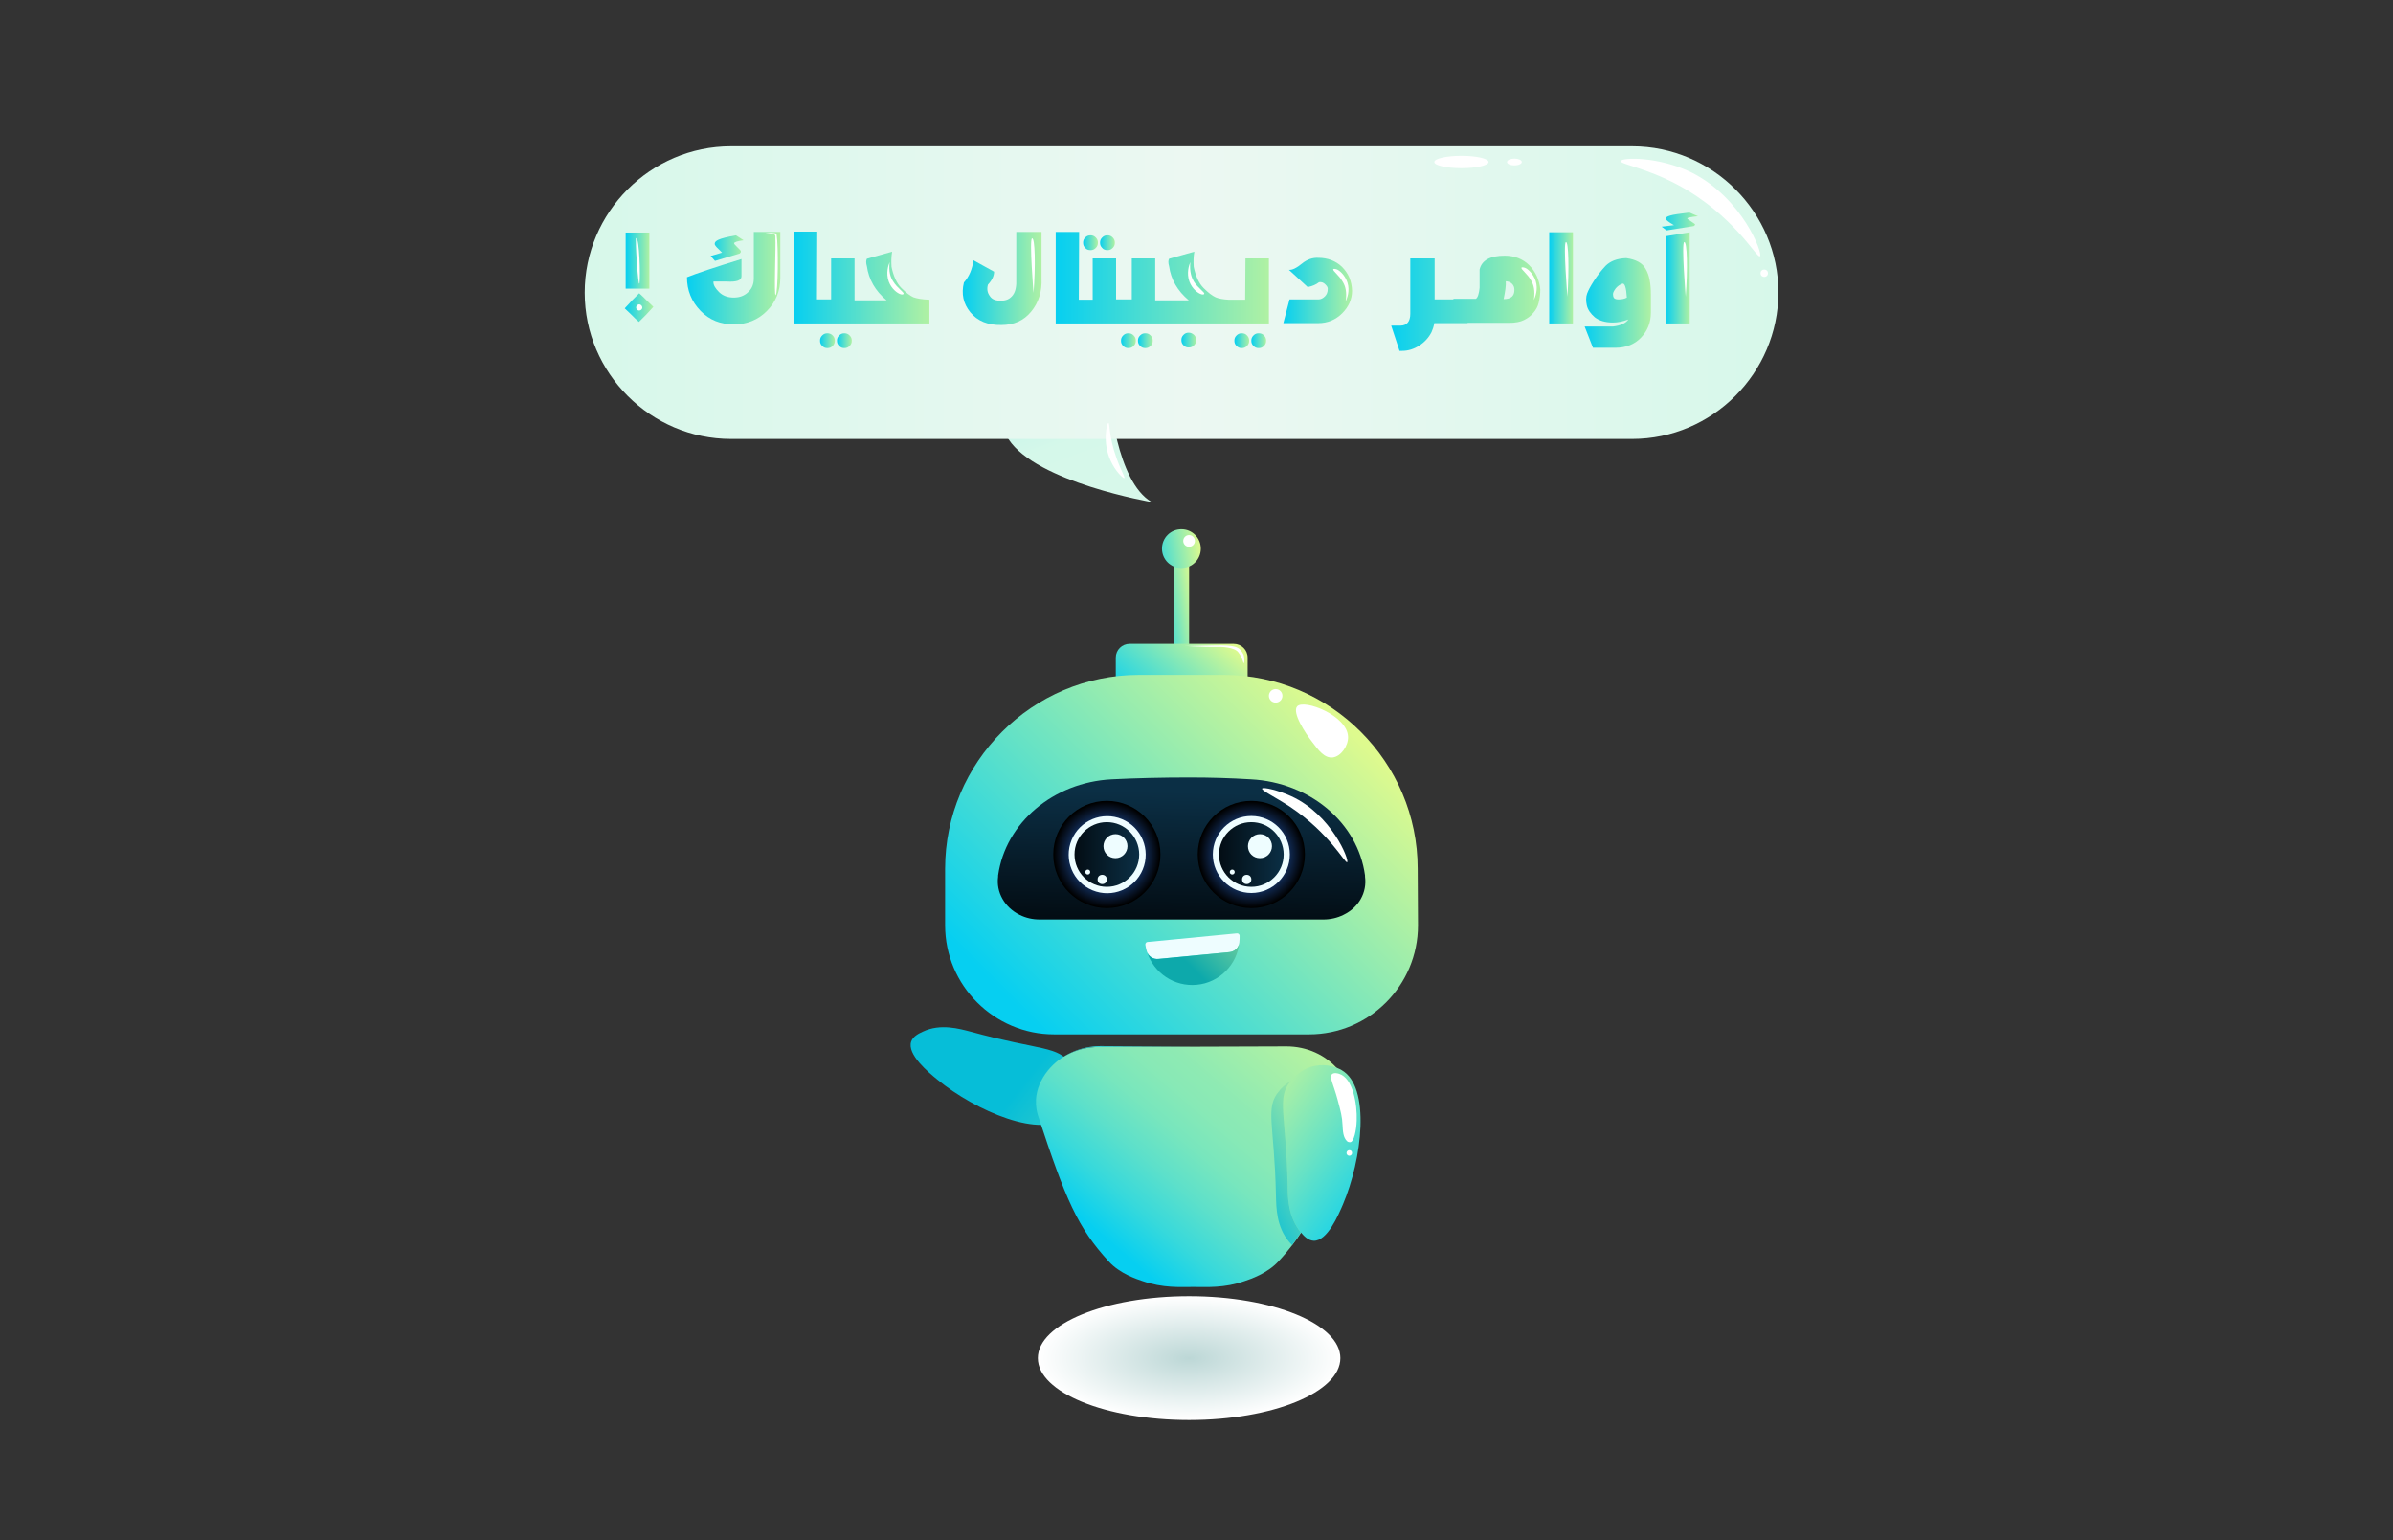 <?xml version="1.0" encoding="utf-8"?>
<!-- Generator: Adobe Illustrator 24.3.0, SVG Export Plug-In . SVG Version: 6.00 Build 0)  -->
<svg version="1.1" id="Ñëîé_5" xmlns="http://www.w3.org/2000/svg" xmlns:xlink="http://www.w3.org/1999/xlink" x="0px" y="0px"
	 viewBox="0 0 776.8 500" style="enable-background:new 0 0 776.8 500;" xml:space="preserve">
<rect x="0" y="0" width="776.8" height="500" fill="#333333" stroke="none"/>
<style type="text/css">
	.st0{fill:url(#SVGID_1_);}
	.st1{fill:url(#SVGID_2_);}
	.st2{fill:url(#SVGID_3_);}
	.st3{fill:url(#SVGID_4_);}
	.st4{fill:url(#SVGID_5_);}
	.st5{fill:url(#SVGID_6_);}
	.st6{fill:#EEFDFF;}
	.st7{fill:url(#SVGID_7_);}
	.st8{fill:url(#SVGID_8_);}
	.st9{fill:url(#SVGID_9_);}
	.st10{fill:url(#SVGID_10_);}
	.st11{fill:#FFFFFF;}
	.st12{fill:url(#SVGID_11_);}
	.st13{fill:url(#SVGID_12_);}
	.st14{fill:url(#SVGID_13_);}
	.st15{fill:url(#SVGID_14_);}
	.st16{fill:url(#SVGID_15_);}
	.st17{fill:url(#SVGID_16_);}
	.st18{fill:url(#SVGID_17_);}
	.st19{fill:url(#SVGID_18_);}
	.st20{fill:url(#SVGID_19_);}
	.st21{fill:url(#SVGID_20_);}
	.st22{fill:url(#SVGID_21_);}
	.st23{fill:url(#SVGID_22_);}
	.st24{fill:url(#SVGID_23_);}
	.st25{fill:url(#SVGID_24_);}
	.st26{fill:url(#SVGID_25_);}
	.st27{fill:url(#SVGID_26_);}
	.st28{fill:url(#SVGID_27_);}
	.st29{fill:url(#SVGID_28_);}
	.st30{fill:url(#SVGID_29_);}
	.st31{fill:url(#SVGID_30_);}
	.st32{fill:url(#SVGID_31_);}
	.st33{fill:url(#SVGID_32_);}
	.st34{fill:url(#SVGID_33_);}
	.st35{fill:url(#SVGID_34_);}
	.st36{fill:url(#SVGID_35_);}
	.st37{fill:url(#SVGID_36_);}
	.st38{fill:url(#SVGID_37_);}
	.st39{fill:url(#SVGID_38_);}
	.st40{fill:url(#SVGID_39_);}
	.st41{fill:url(#SVGID_40_);}
</style>
<linearGradient id="SVGID_1_" gradientUnits="userSpaceOnUse" x1="454.56" y1="90.253" x2="533.457" y2="171.194" gradientTransform="matrix(0.112 0.994 0.994 -0.112 187.59 -92.174)">
	<stop  offset="3.970000e-02" style="stop-color:#06BED8"/>
	<stop  offset="1" style="stop-color:#DEFA8E"/>
</linearGradient>
<path class="st0" d="M315,334.9c23,6.3,28.5,4.5,32.6,10.7c0.5,0.7,2.9,4.3,2.4,9c-0.4,3.7-2.5,6.6-3.7,7.8
	c-7.9,7.6-29.6-1.7-42-11.9c-2.7-2.2-10-8.2-8.5-12.4c0.6-1.7,2.5-2.6,3.8-3.2C305.3,332.2,311.5,334,315,334.9z"/>
<linearGradient id="SVGID_2_" gradientUnits="userSpaceOnUse" x1="373.579" y1="304.242" x2="388.275" y2="306.385" gradientTransform="matrix(1 0 0 -1 0 502)">
	<stop  offset="3.970000e-02" style="stop-color:#06CFF1"/>
	<stop  offset="1" style="stop-color:#DEFA8E"/>
</linearGradient>
<rect x="381.1" y="180.2" class="st1" width="4.9" height="32.2"/>
<linearGradient id="SVGID_3_" gradientUnits="userSpaceOnUse" x1="369.832" y1="266.924" x2="395.913" y2="296.37" gradientTransform="matrix(1 0 0 -1 0 502)">
	<stop  offset="3.970000e-02" style="stop-color:#06CFF1"/>
	<stop  offset="1" style="stop-color:#DEFA8E"/>
</linearGradient>
<path class="st2" d="M400.5,230.1h-33.8c-2.5,0-4.5-2-4.5-4.5v-12.1c0-2.5,2-4.5,4.5-4.5h33.8c2.5,0,4.5,2,4.5,4.5v12.1
	C405,228.1,403,230.1,400.5,230.1z"/>
<linearGradient id="SVGID_4_" gradientUnits="userSpaceOnUse" x1="332.054" y1="164.931" x2="435.402" y2="268.28" gradientTransform="matrix(1 0 0 -1 0 502)">
	<stop  offset="3.970000e-02" style="stop-color:#06CFF1"/>
	<stop  offset="1" style="stop-color:#DEFA8E"/>
</linearGradient>
<path class="st3" d="M460.3,300.4c0,19.5-15.8,35.4-35.4,35.4h-82.7c-19.5,0-35.4-15.9-35.4-35.4V282c0-34.6,28.3-62.9,62.9-62.9
	h27.6c34.6,0,62.9,28.3,62.9,62.9L460.3,300.4L460.3,300.4z"/>
<linearGradient id="SVGID_5_" gradientUnits="userSpaceOnUse" x1="383.296" y1="203.586" x2="384.215" y2="244.92" gradientTransform="matrix(1 0 0 -1 0 502)">
	<stop  offset="0" style="stop-color:#030D14"/>
	<stop  offset="1" style="stop-color:#0B2F45"/>
</linearGradient>
<path class="st4" d="M436.1,297L436.1,297c-2,1-4.3,1.5-6.5,1.5h-92.1c-2.3,0-4.5-0.5-6.5-1.5l0,0c-4.9-2.4-7.7-7.4-7-12.4l0-0.4
	c2.4-17.1,17.9-30.2,36.8-31.2c8-0.4,16.5-0.6,25.3-0.6c6.9,0,13.5,0.2,20,0.6c19.1,1,34.7,14.1,37,31.2c0,0.1,0,0.2,0,0.4
	C443.8,289.7,441.1,294.6,436.1,297z"/>
<g>
	
		<radialGradient id="SVGID_6_" cx="359.3" cy="224.562" r="17.18" gradientTransform="matrix(1 0 0 -1 0 502)" gradientUnits="userSpaceOnUse">
		<stop  offset="0.13" style="stop-color:#3280FC"/>
		<stop  offset="1" style="stop-color:#000000"/>
	</radialGradient>
	<circle class="st5" cx="359.3" cy="277.4" r="17.4"/>
	<g>
		
			<ellipse transform="matrix(0.383 -0.924 0.924 0.383 -34.517 503.217)" class="st6" cx="359.3" cy="277.4" rx="12.5" ry="12.5"/>
	</g>
	<g>
		
			<linearGradient id="SVGID_7_" gradientUnits="userSpaceOnUse" x1="348.84" y1="224.562" x2="369.76" y2="224.562" gradientTransform="matrix(1 0 0 -1 0 502)">
			<stop  offset="0" style="stop-color:#030D14"/>
			<stop  offset="1" style="stop-color:#0B2F45"/>
		</linearGradient>
		<circle class="st7" cx="359.3" cy="277.4" r="10.5"/>
	</g>
	<g>
		<path class="st6" d="M366,274.7c0,2.1-1.7,3.9-3.9,3.9s-3.9-1.7-3.9-3.9c0-2.1,1.7-3.9,3.9-3.9C364.3,270.8,366,272.6,366,274.7z"
			/>
	</g>
	<g>
		<circle class="st6" cx="357.8" cy="285.5" r="1.5"/>
	</g>
	<g>
		<path class="st6" d="M353.9,283.1c0,0.4-0.3,0.8-0.8,0.8s-0.8-0.4-0.8-0.8c0-0.4,0.3-0.8,0.8-0.8S353.9,282.7,353.9,283.1z"/>
	</g>
</g>
<g>
	
		<radialGradient id="SVGID_8_" cx="406.19" cy="224.562" r="17.181" gradientTransform="matrix(1 0 0 -1 0 502)" gradientUnits="userSpaceOnUse">
		<stop  offset="0.13" style="stop-color:#3280FC"/>
		<stop  offset="1" style="stop-color:#000000"/>
	</radialGradient>
	<circle class="st8" cx="406.2" cy="277.4" r="17.4"/>
	<g>
		<circle class="st6" cx="406.2" cy="277.4" r="12.5"/>
	</g>
	<g>
		
			<linearGradient id="SVGID_9_" gradientUnits="userSpaceOnUse" x1="395.73" y1="224.562" x2="416.65" y2="224.562" gradientTransform="matrix(1 0 0 -1 0 502)">
			<stop  offset="0" style="stop-color:#030D14"/>
			<stop  offset="1" style="stop-color:#0B2F45"/>
		</linearGradient>
		<circle class="st9" cx="406.2" cy="277.4" r="10.5"/>
	</g>
	<g>
		<path class="st6" d="M412.9,274.7c0,2.1-1.7,3.9-3.9,3.9s-3.9-1.7-3.9-3.9c0-2.1,1.7-3.9,3.9-3.9
			C411.2,270.8,412.9,272.6,412.9,274.7z"/>
	</g>
	<g>
		<circle class="st6" cx="404.7" cy="285.5" r="1.5"/>
	</g>
	<g>
		<path class="st6" d="M400.8,283.1c0,0.4-0.3,0.8-0.8,0.8s-0.8-0.4-0.8-0.8c0-0.4,0.3-0.8,0.8-0.8S400.8,282.7,400.8,283.1z"/>
	</g>
</g>
<linearGradient id="SVGID_10_" gradientUnits="userSpaceOnUse" x1="370.35" y1="321.986" x2="389.8" y2="324.822" gradientTransform="matrix(1 0 0 -1 0 502)">
	<stop  offset="3.970000e-02" style="stop-color:#06CFF1"/>
	<stop  offset="1" style="stop-color:#DEFA8E"/>
</linearGradient>
<path class="st10" d="M389.8,178.1c0,3.5-2.8,6.3-6.3,6.3c-3.5,0-6.3-2.8-6.3-6.3s2.8-6.3,6.3-6.3
	C387,171.8,389.8,174.6,389.8,178.1z"/>
<path class="st11" d="M387.9,175.6c0,1.1-0.9,1.9-1.9,1.9c-1.1,0-1.9-0.9-1.9-1.9c0-1.1,0.9-1.9,1.9-1.9
	C387.1,173.7,387.9,174.6,387.9,175.6z"/>
<path class="st11" d="M437.6,239.2c0.1,2.9-2.3,6.4-5,6.7c-2.6,0.3-4.6-2.3-6.7-5.1c-2.1-2.7-6.6-9.5-4.8-11.5
	C423.4,226.9,437.4,232.3,437.6,239.2z"/>
<circle class="st11" cx="414.1" cy="225.9" r="2.2"/>
<path class="st11" d="M437.3,279.9c-0.7,0.5-5.6-9.4-18.7-18.1c-4.6-3-9.2-5.2-8.9-5.8c0.3-0.6,5.4,0.6,9.5,2.5
	C432.3,264.5,438.1,279.3,437.3,279.9z"/>
<path class="st11" d="M403.8,215.3c-0.2,0-0.3-0.9-1-2.3c0,0-0.4-0.7-0.8-1.2c-1.3-1.8-5.8-1.8-6.1-1.8c-6.9,0.1-11.4-0.4-11.4-0.3
	c0,0,3.3,0,5.6-0.1c6.7-0.1,10.7-0.5,12.5,1.3c0.7,0.8,1.1,1.7,1.1,1.7C404.1,213.9,403.9,215.2,403.8,215.3z"/>
<path class="st6" d="M402.3,306c-0.2,1.7-1.5,2.9-3.2,3.1l-23,2.2c-1.7,0.2-3.3-0.8-3.8-2.4c-0.2-0.7-0.4-1.4-0.5-2.2
	c0-0.2,0-0.4,0.2-0.6c0.1-0.2,0.3-0.3,0.5-0.3l29-2.8c0.2,0,0.4,0,0.6,0.2c0.2,0.1,0.2,0.3,0.3,0.5
	C402.4,304.5,402.4,305.3,402.3,306z"/>
<linearGradient id="SVGID_11_" gradientUnits="userSpaceOnUse" x1="382.937" y1="187.53" x2="412.859" y2="217.453" gradientTransform="matrix(1 0 0 -1 0 502)">
	<stop  offset="7.140000e-02" style="stop-color:#0DA9AB"/>
	<stop  offset="1" style="stop-color:#DEFA8E"/>
</linearGradient>
<path class="st12" d="M402.3,306c-0.7,7.1-6.4,13-13.8,13.7c-7.3,0.7-13.9-3.8-16.1-10.5c0.6,1.4,2.1,2.3,3.7,2.1l23-2.2
	C400.8,308.9,402.1,307.7,402.3,306z"/>
<linearGradient id="SVGID_12_" gradientUnits="userSpaceOnUse" x1="354.689" y1="96.724" x2="433.97" y2="189.303" gradientTransform="matrix(1 0 0 -1 0 502)">
	<stop  offset="3.970000e-02" style="stop-color:#06CFF1"/>
	<stop  offset="4.080000e-02" style="stop-color:#06CFF1"/>
	<stop  offset="0.161" style="stop-color:#37D9DB"/>
	<stop  offset="0.275" style="stop-color:#5DE0CA"/>
	<stop  offset="0.379" style="stop-color:#78E6BD"/>
	<stop  offset="0.472" style="stop-color:#88E9B6"/>
	<stop  offset="0.542" style="stop-color:#8EEAB3"/>
	<stop  offset="0.8" style="stop-color:#B9F39F"/>
	<stop  offset="1" style="stop-color:#DEFA8E"/>
</linearGradient>
<path class="st13" d="M438.5,357.7c0,0.2,0,0.4,0,0.6c-0.1,1.9-0.5,3.4-0.7,4c-6.3,19.3-10.1,29.5-15.4,37.8
	c-0.9,1.4-1.9,2.8-2.9,4.1c-1.4,1.8-2.8,3.5-4.5,5.3c-3.7,4-9.2,5.8-11,6.4c-6.5,2.3-12.3,1.9-16.2,1.9h-0.7
	c-3.9,0-9.6,0.4-16.2-1.9c-1.8-0.6-7.4-2.4-11-6.4c-10.1-11-14-20.1-22.9-47.2c-0.2-0.6-0.6-2-0.7-3.8c0-0.5,0-1,0-1.6
	c0.2-3.2,1.5-6.4,3.8-9.3c4-5,10.2-7.7,16.5-7.7l30.8-0.1l30.2-0.1c6.5,0,12.8,2.7,17,7.8c2,2.4,3.3,5.1,3.8,7.8
	c0.1,0.4,0.1,0.8,0.2,1.2C438.5,356.8,438.5,357.2,438.5,357.7z"/>
<linearGradient id="SVGID_13_" gradientUnits="userSpaceOnUse" x1="350.472" y1="142.885" x2="398.148" y2="198.558" gradientTransform="matrix(1 0 0 -1 0 502)">
	<stop  offset="3.970000e-02" style="stop-color:#06CFF1"/>
	<stop  offset="1" style="stop-color:#DEFA8E"/>
</linearGradient>
<path class="st14" d="M387.4,339.8l-30.8,0.1c-6.4,0-12.6,2.8-16.5,7.7c-2.3,2.9-3.6,6.1-3.8,9.3c0.2-3.3,1.5-6.6,4-9.5
	c4.1-5,10.5-7.8,17-7.8L387.4,339.8z"/>
<linearGradient id="SVGID_14_" gradientUnits="userSpaceOnUse" x1="728.715" y1="77.006" x2="793.933" y2="110.992" gradientTransform="matrix(-0.989 -0.15 0.15 -0.989 1161.73 577.249)">
	<stop  offset="3.970000e-02" style="stop-color:#06CFF1"/>
	<stop  offset="7.340000e-02" style="stop-color:#0FD1ED"/>
	<stop  offset="0.415" style="stop-color:#67E2C5"/>
	<stop  offset="0.694" style="stop-color:#A7EFA7"/>
	<stop  offset="0.895" style="stop-color:#CFF795"/>
	<stop  offset="1" style="stop-color:#DEFA8E"/>
</linearGradient>
<path class="st15" d="M418,385.1c-0.5-23.9-3.7-28.6,1.1-34.3c0.5-0.6,3.3-4,7.9-4.8c3.7-0.7,7,0.5,8.5,1.4
	c9.5,5.4,6.7,28.9,0.4,43.7c-1.4,3.2-5,11.9-9.5,11.7c-1.8-0.1-3.2-1.6-4.1-2.7C418.1,395.1,418,388.7,418,385.1z"/>
<linearGradient id="SVGID_15_" gradientUnits="userSpaceOnUse" x1="400.602" y1="114.763" x2="442.67" y2="136.686" gradientTransform="matrix(1 0 0 -1 0 502)">
	<stop  offset="3.970000e-02" style="stop-color:#06BED8"/>
	<stop  offset="1" style="stop-color:#DEFA8E"/>
</linearGradient>
<path class="st16" d="M422.3,400.1c-0.9,1.4-1.9,2.8-2.9,4.1c-0.3-0.3-0.6-0.7-0.9-1c-4.2-4.9-4.2-11.3-4.3-14.9
	c-0.5-23.9-3.7-28.6,1.1-34.2c0.3-0.4,1.6-1.9,3.7-3.2c-4.7,5.7-1.5,10.4-1,34.2C418,388.7,418.1,395.1,422.3,400.1
	C422.3,400,422.3,400,422.3,400.1z"/>
<path class="st11" d="M435.8,365.2c-0.1-2.6-0.6-4.5-1.6-8.2c-1.3-4.9-2.8-7.3-1.8-8.3c0.7-0.6,2-0.2,2.3-0.1
	c4.5,1.4,5.9,9.9,5.7,15.2c-0.1,3.2-0.9,6.9-2.1,7c-0.2,0-0.7,0-1-0.3C436,369.3,435.9,367.2,435.8,365.2z"/>
<path class="st11" d="M438.9,374.3c0,0.5-0.4,0.9-0.9,0.9s-0.9-0.4-0.9-0.9s0.4-0.9,0.9-0.9S438.9,373.7,438.9,374.3z"/>
<radialGradient id="SVGID_16_" cx="386.717" cy="46.376" r="48.49" gradientTransform="matrix(1.012 0 0 -0.414 -5.347 460.131)" gradientUnits="userSpaceOnUse">
	<stop  offset="0" style="stop-color:#BCD7D6"/>
	<stop  offset="1" style="stop-color:#FFFFFF"/>
</radialGradient>
<ellipse class="st17" cx="386" cy="440.9" rx="49.1" ry="20.1"/>
<linearGradient id="SVGID_17_" gradientUnits="userSpaceOnUse" x1="340.673" y1="375.945" x2="353.532" y2="341.041" gradientTransform="matrix(1 0 0 -1 0 502)">
	<stop  offset="0" style="stop-color:#AEF0EB"/>
	<stop  offset="1.310000e-02" style="stop-color:#B0F0EB"/>
	<stop  offset="0.138" style="stop-color:#C2F4EB"/>
	<stop  offset="0.289" style="stop-color:#CEF6EA"/>
	<stop  offset="0.496" style="stop-color:#D5F8EA"/>
	<stop  offset="1" style="stop-color:#D7F8EA"/>
</linearGradient>
<path class="st18" d="M360.2,128.4c0,0,2.1,28,13.7,34.6c0,0-37.4-6.4-46.5-20.4C318.2,128.5,360.2,128.4,360.2,128.4z"/>
<linearGradient id="SVGID_18_" gradientUnits="userSpaceOnUse" x1="189.87" y1="406.99" x2="577.25" y2="406.99" gradientTransform="matrix(1 0 0 -1 0 502)">
	<stop  offset="0" style="stop-color:#D7F8EA"/>
	<stop  offset="0.505" style="stop-color:#ECF8F2"/>
	<stop  offset="1" style="stop-color:#D7F8EA"/>
</linearGradient>
<path class="st19" d="M529.8,142.5H237.3c-26.1,0-47.5-21.4-47.5-47.5l0,0c0-26.1,21.4-47.5,47.5-47.5h292.5
	c26.1,0,47.5,21.4,47.5,47.5l0,0C577.2,121.1,555.9,142.5,529.8,142.5z"/>
<path class="st11" d="M571.3,83.2c-1,0.8-8.4-13.4-26.7-23.2c-10.3-5.5-18.7-6.7-18.5-7.7c0.3-1.2,12.3-1.6,23.2,3.8
	C565.6,64.4,572.4,82.4,571.3,83.2z"/>
<circle class="st11" cx="572.7" cy="88.7" r="1.2"/>
<ellipse class="st11" cx="474.4" cy="52.6" rx="8.8" ry="2"/>
<path class="st11" d="M494,52.6c0,0.6-1.1,1.1-2.4,1.1s-2.4-0.5-2.4-1.1c0-0.6,1.1-1.1,2.4-1.1S494,52,494,52.6z"/>
<path class="st11" d="M362.4,148.6c1.4,4,2.9,6.4,2.6,6.6c-0.4,0.2-3-2.3-4.5-5.7c-2.7-5.9-1.2-12.2-0.7-12.2
	C360.3,137.2,359.9,141.7,362.4,148.6z"/>
<g>
	<g>
		
			<linearGradient id="SVGID_19_" gradientUnits="userSpaceOnUse" x1="203.14" y1="417.415" x2="210.85" y2="417.415" gradientTransform="matrix(1 0 0 -1 0 502)">
			<stop  offset="0" style="stop-color:#06CFF1"/>
			<stop  offset="1" style="stop-color:#B0F1A3"/>
		</linearGradient>
		<rect x="203.1" y="75.5" class="st20" width="7.7" height="18.2"/>
		
			<linearGradient id="SVGID_20_" gradientUnits="userSpaceOnUse" x1="202.81" y1="402.165" x2="212.11" y2="402.165" gradientTransform="matrix(1 0 0 -1 0 502)">
			<stop  offset="0" style="stop-color:#06CFF1"/>
			<stop  offset="1" style="stop-color:#B0F1A3"/>
		</linearGradient>
		<polygon class="st21" points="208.7,96.3 207.5,95.2 205.1,97.6 204,98.8 202.8,100.1 205.1,102.3 206.2,103.4 207.4,104.5 
			209.8,102.1 211,100.8 212.1,99.6 209.8,97.4 		"/>
		
			<linearGradient id="SVGID_21_" gradientUnits="userSpaceOnUse" x1="223" y1="411.655" x2="253.32" y2="411.655" gradientTransform="matrix(1 0 0 -1 0 502)">
			<stop  offset="0" style="stop-color:#06CFF1"/>
			<stop  offset="1" style="stop-color:#B0F1A3"/>
		</linearGradient>
		<path class="st22" d="M244.7,90.4c0,1.8-0.6,3.3-1.8,4.4c-1.2,1.2-2.8,1.8-4.7,1.8c-2,0-3.6-0.6-4.8-1.8s-1.9-2.3-1.8-3.4l4.3,0
			c3.3,0.2,4.8-0.4,4.8-1.7l0-5.6c-8.8,2.7-14.7,4.7-17.7,5.9c0,4.3,1.5,7.9,4.4,10.9s6.5,4.4,10.8,4.4c4.2,0,7.8-1.4,10.7-4.3
			s4.4-6.5,4.4-10.8V75.3h-8.6L244.7,90.4L244.7,90.4z"/>
		
			<linearGradient id="SVGID_22_" gradientUnits="userSpaceOnUse" x1="230.59" y1="421.425" x2="241.33" y2="421.425" gradientTransform="matrix(1 0 0 -1 0 502)">
			<stop  offset="0" style="stop-color:#06CFF1"/>
			<stop  offset="1" style="stop-color:#B0F1A3"/>
		</linearGradient>
		<path class="st23" d="M232.1,84.7l8-2.4c0.5-0.4,0.5-0.7,0.2-1.1l-1.1-1.1c-0.6-0.6-0.9-0.9-0.9-1.1c0-0.4,1-0.7,3.1-1l-2.5-1.6
			c-2.9,0.5-4.7,1-5.6,1.4s-1.3,0.8-1.3,1.4c0,0.3,0.4,0.9,1.3,1.7c0.5,0.5,0.9,0.9,1.1,1.1l-3.7,1.1L232.1,84.7z"/>
		
			<linearGradient id="SVGID_23_" gradientUnits="userSpaceOnUse" x1="266.167" y1="391.4" x2="270.989" y2="391.4" gradientTransform="matrix(1 0 0 -1 0 502)">
			<stop  offset="0" style="stop-color:#06CFF1"/>
			<stop  offset="1" style="stop-color:#B0F1A3"/>
		</linearGradient>
		<path class="st24" d="M268.6,108.2c-0.7,0-1.2,0.2-1.7,0.7c-0.5,0.5-0.7,1-0.7,1.7s0.2,1.2,0.7,1.7c0.5,0.5,1,0.7,1.7,0.7
			c0.7,0,1.2-0.2,1.7-0.7c0.5-0.5,0.7-1,0.7-1.7s-0.2-1.2-0.7-1.7C269.8,108.4,269.2,108.2,268.6,108.2z"/>
		
			<linearGradient id="SVGID_24_" gradientUnits="userSpaceOnUse" x1="271.68" y1="391.4" x2="276.523" y2="391.4" gradientTransform="matrix(1 0 0 -1 0 502)">
			<stop  offset="0" style="stop-color:#06CFF1"/>
			<stop  offset="1" style="stop-color:#B0F1A3"/>
		</linearGradient>
		<path class="st25" d="M274.1,108.2c-0.7,0-1.2,0.2-1.7,0.7c-0.5,0.5-0.7,1-0.7,1.7s0.2,1.2,0.7,1.7c0.5,0.5,1,0.7,1.7,0.7
			c0.7,0,1.2-0.2,1.7-0.7s0.7-1,0.7-1.7s-0.2-1.2-0.7-1.7C275.3,108.4,274.8,108.2,274.1,108.2z"/>
		
			<linearGradient id="SVGID_25_" gradientUnits="userSpaceOnUse" x1="257.58" y1="411.875" x2="301.62" y2="411.875" gradientTransform="matrix(1 0 0 -1 0 502)">
			<stop  offset="0" style="stop-color:#06CFF1"/>
			<stop  offset="1" style="stop-color:#B0F1A3"/>
		</linearGradient>
		<path class="st26" d="M292.6,93.5c-1.5-1.5-2.6-3.9-3.2-6.9c-0.1-1.6-0.1-3.2,0.2-4.9l-8.2,2.3c-0.3,0.6-0.3,1.4,0,2.4
			c0.6,4.3,2.7,8,6.4,11.1h-10.4V83.9h-7.6l0,13.3h-3.9h-0.7l0.1-22h-7.6V105h2.5h5.7h6.6h4.9h24.3l0-7.7c-2.4-0.1-4.1-0.4-5.2-0.8
			C295.4,96,294.1,95,292.6,93.5z"/>
		
			<linearGradient id="SVGID_26_" gradientUnits="userSpaceOnUse" x1="312.477" y1="411.678" x2="338.149" y2="411.678" gradientTransform="matrix(1 0 0 -1 0 502)">
			<stop  offset="0" style="stop-color:#06CFF1"/>
			<stop  offset="1" style="stop-color:#B0F1A3"/>
		</linearGradient>
		<path class="st27" d="M338.1,75.3h-8.2v15.2c0.1,2.3-0.2,4.1-1.1,5.3c-0.9,1.2-2.1,1.8-3.7,1.8c-1.8,0.1-3.1-0.4-3.8-1.5
			c-0.8-1.1-1-2.3-0.6-3.7c1.4-1.5,2-2.9,2-4.2l-6.7-3.7c-0.4,2.9-1.4,5.3-3.1,7.2c-0.9,3.7-0.2,6.9,2.1,9.7
			c2.3,2.8,5.7,4.2,10.1,4.1c4,0,7.2-1.4,9.6-4.3c2.4-2.9,3.6-6.5,3.4-10.8V75.3L338.1,75.3z"/>
		
			<linearGradient id="SVGID_27_" gradientUnits="userSpaceOnUse" x1="351.532" y1="423.24" x2="356.354" y2="423.24" gradientTransform="matrix(1 0 0 -1 0 502)">
			<stop  offset="0" style="stop-color:#06CFF1"/>
			<stop  offset="1" style="stop-color:#B0F1A3"/>
		</linearGradient>
		<path class="st28" d="M354,81.2c0.7,0,1.2-0.2,1.7-0.7c0.5-0.5,0.7-1,0.7-1.7s-0.2-1.2-0.7-1.7s-1-0.7-1.7-0.7
			c-0.7,0-1.2,0.2-1.7,0.7s-0.7,1-0.7,1.7s0.2,1.2,0.7,1.7C352.7,81,353.3,81.2,354,81.2z"/>
		
			<linearGradient id="SVGID_28_" gradientUnits="userSpaceOnUse" x1="357.049" y1="423.24" x2="361.892" y2="423.24" gradientTransform="matrix(1 0 0 -1 0 502)">
			<stop  offset="0" style="stop-color:#06CFF1"/>
			<stop  offset="1" style="stop-color:#B0F1A3"/>
		</linearGradient>
		<path class="st29" d="M359.5,81.2c0.7,0,1.2-0.2,1.7-0.7c0.5-0.5,0.7-1,0.7-1.7s-0.2-1.2-0.7-1.7s-1-0.7-1.7-0.7
			c-0.7,0-1.2,0.2-1.7,0.7s-0.7,1-0.7,1.7s0.2,1.2,0.7,1.7C358.2,81,358.8,81.2,359.5,81.2z"/>
		
			<linearGradient id="SVGID_29_" gradientUnits="userSpaceOnUse" x1="363.872" y1="391.4" x2="368.693" y2="391.4" gradientTransform="matrix(1 0 0 -1 0 502)">
			<stop  offset="0" style="stop-color:#06CFF1"/>
			<stop  offset="1" style="stop-color:#B0F1A3"/>
		</linearGradient>
		<path class="st30" d="M366.3,108.2c-0.7,0-1.2,0.2-1.7,0.7c-0.5,0.5-0.7,1-0.7,1.7s0.2,1.2,0.7,1.7c0.5,0.5,1,0.7,1.7,0.7
			c0.7,0,1.2-0.2,1.7-0.7c0.5-0.5,0.7-1,0.7-1.7s-0.2-1.2-0.7-1.7C367.5,108.4,367,108.2,366.3,108.2z"/>
		
			<linearGradient id="SVGID_30_" gradientUnits="userSpaceOnUse" x1="369.389" y1="391.4" x2="374.231" y2="391.4" gradientTransform="matrix(1 0 0 -1 0 502)">
			<stop  offset="0" style="stop-color:#06CFF1"/>
			<stop  offset="1" style="stop-color:#B0F1A3"/>
		</linearGradient>
		<path class="st31" d="M371.8,108.2c-0.7,0-1.2,0.2-1.7,0.7c-0.5,0.5-0.7,1-0.7,1.7s0.2,1.2,0.7,1.7c0.5,0.5,1,0.7,1.7,0.7
			c0.7,0,1.2-0.2,1.7-0.7c0.5-0.5,0.7-1,0.7-1.7s-0.2-1.2-0.7-1.7C373,108.4,372.5,108.2,371.8,108.2z"/>
		
			<linearGradient id="SVGID_31_" gradientUnits="userSpaceOnUse" x1="383.476" y1="391.53" x2="388.319" y2="391.53" gradientTransform="matrix(1 0 0 -1 0 502)">
			<stop  offset="0" style="stop-color:#06CFF1"/>
			<stop  offset="1" style="stop-color:#B0F1A3"/>
		</linearGradient>
		<path class="st32" d="M385.9,108c-0.7,0-1.2,0.2-1.7,0.7c-0.5,0.5-0.7,1-0.7,1.7s0.2,1.2,0.7,1.7c0.5,0.5,1,0.7,1.7,0.7
			c0.7,0,1.2-0.2,1.7-0.7s0.7-1,0.7-1.7s-0.2-1.2-0.7-1.7C387.1,108.3,386.6,108,385.9,108z"/>
		
			<linearGradient id="SVGID_32_" gradientUnits="userSpaceOnUse" x1="342.66" y1="411.875" x2="411.83" y2="411.875" gradientTransform="matrix(1 0 0 -1 0 502)">
			<stop  offset="0" style="stop-color:#06CFF1"/>
			<stop  offset="1" style="stop-color:#B0F1A3"/>
		</linearGradient>
		<path class="st33" d="M404.2,97.3h-5.3c-1.9-0.1-3.4-0.4-4.3-0.8c-1.1-0.5-2.4-1.5-3.9-3c-1.5-1.5-2.6-3.9-3.2-6.9
			c-0.1-1.6-0.1-3.2,0.2-4.9l-8.2,2.3c-0.3,0.6-0.3,1.4,0,2.4c0.6,4.3,2.7,8,6.4,11.1H375V83.9h-7.6l0,13.3h-5.1V83.9h-7.6l0,13.4
			h-3.8h-0.7l0.1-22h-7.6V105h2.5h5.8h6.9h4.5h8.2h4.4h19.7h5.1h12.1V83.9h-7.6L404.2,97.3z"/>
		
			<linearGradient id="SVGID_33_" gradientUnits="userSpaceOnUse" x1="400.701" y1="391.4" x2="405.522" y2="391.4" gradientTransform="matrix(1 0 0 -1 0 502)">
			<stop  offset="0" style="stop-color:#06CFF1"/>
			<stop  offset="1" style="stop-color:#B0F1A3"/>
		</linearGradient>
		<path class="st34" d="M403.1,108.2c-0.7,0-1.2,0.2-1.7,0.7c-0.5,0.5-0.7,1-0.7,1.7s0.2,1.2,0.7,1.7c0.5,0.5,1,0.7,1.7,0.7
			c0.7,0,1.2-0.2,1.7-0.7c0.5-0.5,0.7-1,0.7-1.7s-0.2-1.2-0.7-1.7C404.4,108.4,403.8,108.2,403.1,108.2z"/>
		
			<linearGradient id="SVGID_34_" gradientUnits="userSpaceOnUse" x1="406.218" y1="391.4" x2="411.06" y2="391.4" gradientTransform="matrix(1 0 0 -1 0 502)">
			<stop  offset="0" style="stop-color:#06CFF1"/>
			<stop  offset="1" style="stop-color:#B0F1A3"/>
		</linearGradient>
		<path class="st35" d="M408.6,108.2c-0.7,0-1.2,0.2-1.7,0.7c-0.5,0.5-0.7,1-0.7,1.7s0.2,1.2,0.7,1.7c0.5,0.5,1,0.7,1.7,0.7
			c0.7,0,1.2-0.2,1.7-0.7c0.5-0.5,0.7-1,0.7-1.7s-0.2-1.2-0.7-1.7C409.9,108.4,409.3,108.2,408.6,108.2z"/>
		
			<linearGradient id="SVGID_35_" gradientUnits="userSpaceOnUse" x1="416.61" y1="407.661" x2="438.95" y2="407.661" gradientTransform="matrix(1 0 0 -1 0 502)">
			<stop  offset="0" style="stop-color:#06CFF1"/>
			<stop  offset="1" style="stop-color:#B0F1A3"/>
		</linearGradient>
		<path class="st36" d="M428,83.7c-1.9-0.1-3.7,0.5-5.4,1.9c-1.7,1.4-3.1,2.1-4.2,2l6.1,5.6c1.5-0.3,2.7-0.8,3.7-1.6
			c0.8-0.1,1.4,0.1,2,0.7s0.9,1.1,0.8,1.6c0,0.9-0.3,1.7-0.9,2.3c-0.6,0.6-1.3,1-2.1,1l-9.4,0l-2,7.7l11.3,0c3.1,0,5.7-1.1,7.8-3.2
			c2.1-2.1,3.2-4.6,3.2-7.3c-0.1-3.2-1.2-5.7-3.3-7.8C433.6,84.7,431,83.7,428,83.7z"/>
		
			<linearGradient id="SVGID_36_" gradientUnits="userSpaceOnUse" x1="451.38" y1="403.45" x2="499.82" y2="403.45" gradientTransform="matrix(1 0 0 -1 0 502)">
			<stop  offset="0" style="stop-color:#06CFF1"/>
			<stop  offset="1" style="stop-color:#B0F1A3"/>
		</linearGradient>
		<path class="st37" d="M488.5,83c-4.8,0-7.5,1.5-8.2,4.5l0,5.9c-0.2,2-0.6,3.2-1.2,3.6l-7.3,0v0.2h-6.1V83.9h-7.9V93l0,8.2l0,0.7
			c0,1.2-0.3,2.2-0.8,2.8s-1.3,1-2.3,1c-0.1,0-1.1,0-3.1,0l2.7,8.2l0.9,0c1.9,0,3.8-0.6,5.5-1.7s3.1-2.6,4-4.4
			c0.4-0.9,0.7-1.8,0.9-2.9h10.8v-0.1h8.5l5,0c2,0,3.6-0.3,4.8-0.9s2.2-1.3,3-2.3c0.9-1,1.5-2.1,1.8-3.4s0.5-2.7,0.5-4.2
			c-0.3-3.1-1.5-5.8-3.6-7.9S491.5,83,488.5,83z M488.1,97.1c0.5-2.4,0.8-4.3,0.7-5.8c0.9,0.1,1.5,0.3,2,0.8s0.8,1.1,0.8,2
			C491.6,96.1,490.5,97.1,488.1,97.1z"/>
		
			<linearGradient id="SVGID_37_" gradientUnits="userSpaceOnUse" x1="502.92" y1="411.825" x2="510.63" y2="411.825" gradientTransform="matrix(1 0 0 -1 0 502)">
			<stop  offset="0" style="stop-color:#06CFF1"/>
			<stop  offset="1" style="stop-color:#B0F1A3"/>
		</linearGradient>
		<rect x="502.9" y="75.4" class="st38" width="7.7" height="29.6"/>
		
			<linearGradient id="SVGID_38_" gradientUnits="userSpaceOnUse" x1="514.41" y1="403.625" x2="535.96" y2="403.625" gradientTransform="matrix(1 0 0 -1 0 502)">
			<stop  offset="0" style="stop-color:#06CFF1"/>
			<stop  offset="1" style="stop-color:#B0F1A3"/>
		</linearGradient>
		<path class="st39" d="M527.9,83.8c-3,0.1-5.2,1-6.7,2.5c-1.5,1.6-2.7,3.2-3.8,4.9c-1.1,1.7-1.8,3-2.2,4.1
			c-0.4,1.1-0.4,2.4-0.1,3.8c0.3,1.4,1.2,2.7,2.6,3.9c1.4,1.1,3.4,1.7,5.9,1.7c1.5,0,3.1-0.3,5-1c-0.8,1.2-2.5,2-5,2.3h-9.2l2.7,6.9
			h7.3c3.4,0,6.2-1.1,8.3-3.3s3.2-4.9,3.2-8.1v-5.9c0-3.5-0.5-6.3-1.7-8.3C533.2,85.4,531,84.2,527.9,83.8z M525.4,97.2
			c-0.8,0-1.3-0.2-1.5-0.5c-0.2-0.3-0.3-0.7-0.3-1.2s0.3-1.1,0.9-1.9c0.6-0.7,1.3-1.2,2.1-1.5c0.8-0.3,1.3,1.2,1.5,4.5
			C527.4,97,526.5,97.2,525.4,97.2z"/>
		
			<linearGradient id="SVGID_39_" gradientUnits="userSpaceOnUse" x1="539.33" y1="430.165" x2="551.27" y2="430.165" gradientTransform="matrix(1 0 0 -1 0 502)">
			<stop  offset="0" style="stop-color:#06CFF1"/>
			<stop  offset="1" style="stop-color:#B0F1A3"/>
		</linearGradient>
		<path class="st40" d="M548.7,71.7c-0.7-0.4-1-0.7-1-0.8c0-0.2,1.2-0.5,3.5-0.7l-2.8-1.2c-3.3,0.4-5.4,0.7-6.3,1
			c-1,0.3-1.4,0.6-1.4,1c0,0.2,0.5,0.7,1.4,1.3c0.6,0.4,1,0.6,1.3,0.8l-4,0.5l1.6,1.2l8.8-1.4c0.5-0.3,0.6-0.6,0.2-0.8L548.7,71.7z"
			/>
		
			<linearGradient id="SVGID_40_" gradientUnits="userSpaceOnUse" x1="540.67" y1="411.83" x2="548.48" y2="411.83" gradientTransform="matrix(1 0 0 -1 0 502)">
			<stop  offset="0" style="stop-color:#06CFF1"/>
			<stop  offset="1" style="stop-color:#B0F1A3"/>
		</linearGradient>
		<polygon class="st41" points="540.8,105 548.5,105 548.5,75.4 540.7,76.7 		"/>
	</g>
	<g>
		<path class="st11" d="M208.5,99.8c0,0.6-0.5,1-1,1c-0.6,0-1-0.5-1-1s0.5-1,1-1C208,98.8,208.5,99.3,208.5,99.8z"/>
	</g>
	<g>
		<path class="st11" d="M206.5,77.3c1.1,0,1.4,12.4,1.1,14.6C207.2,94.2,206.1,77.3,206.5,77.3z"/>
	</g>
	<g>
		<path class="st11" d="M547.2,96.3c0,0-1.4-17.2-0.5-17.7C547.7,78.2,547.9,87.6,547.2,96.3z"/>
	</g>
	<g>
		<path class="st11" d="M508.8,96.3c0,0-1.4-17.2-0.5-17.7C509.2,78.2,509.4,87.6,508.8,96.3z"/>
	</g>
	<g>
		<path class="st11" d="M335.5,95.1c0,0-1.4-17.2-0.5-17.7C336,77,336.2,86.4,335.5,95.1z"/>
	</g>
	<g>
		<path class="st11" d="M251.8,95.8c-0.6,0.6,0.1-16.5-0.1-18.2c0,0,0,0,0-0.1c0-0.1,0-0.3,0-0.8c0-0.1-0.1-0.4-0.2-0.5
			c-0.7-0.6-4-0.5-2.6-0.6c1.2-0.1,2.7,0.1,3,0.2c0.2,0.1,0.1,0.3,0.2,0.4C252.7,79.7,252.6,95,251.8,95.8z"/>
	</g>
	<g>
		<path class="st11" d="M288.8,85.1c-0.4,0.9-1.3,3.5-0.3,6.3c0.9,2.4,2.8,3.8,3.8,4.1c0.2,0.1,0.9,0.2,1-0.1
			c0.3-0.5-2.1-1.9-3.4-4.1C289.1,90.1,288.4,88.2,288.8,85.1z"/>
	</g>
	<g>
		<path class="st11" d="M386.4,85.1c-0.4,0.9-1.3,3.5-0.3,6.3c0.9,2.4,2.8,3.8,3.8,4.1c0.2,0.1,0.9,0.2,1-0.1
			c0.3-0.5-2.1-1.9-3.4-4.1C386.8,90.1,386.1,88.2,386.4,85.1z"/>
	</g>
	<g>
		<path class="st11" d="M436.8,97.9c0.4-0.9,1.5-3.4,0.6-6.2c-0.8-2.4-2.6-4-3.6-4.3c-0.2-0.1-0.9-0.2-1,0c-0.3,0.5,2,2,3.2,4.3
			C436.7,92.9,437.3,94.8,436.8,97.9z"/>
	</g>
	<g>
		<path class="st11" d="M497.9,97.4c0.4-0.9,1.5-3.4,0.6-6.2c-0.8-2.4-2.6-4-3.6-4.3c-0.2-0.1-0.9-0.2-1,0c-0.3,0.5,2,2,3.2,4.3
			C497.8,92.4,498.4,94.3,497.9,97.4z"/>
	</g>
</g>
</svg>
